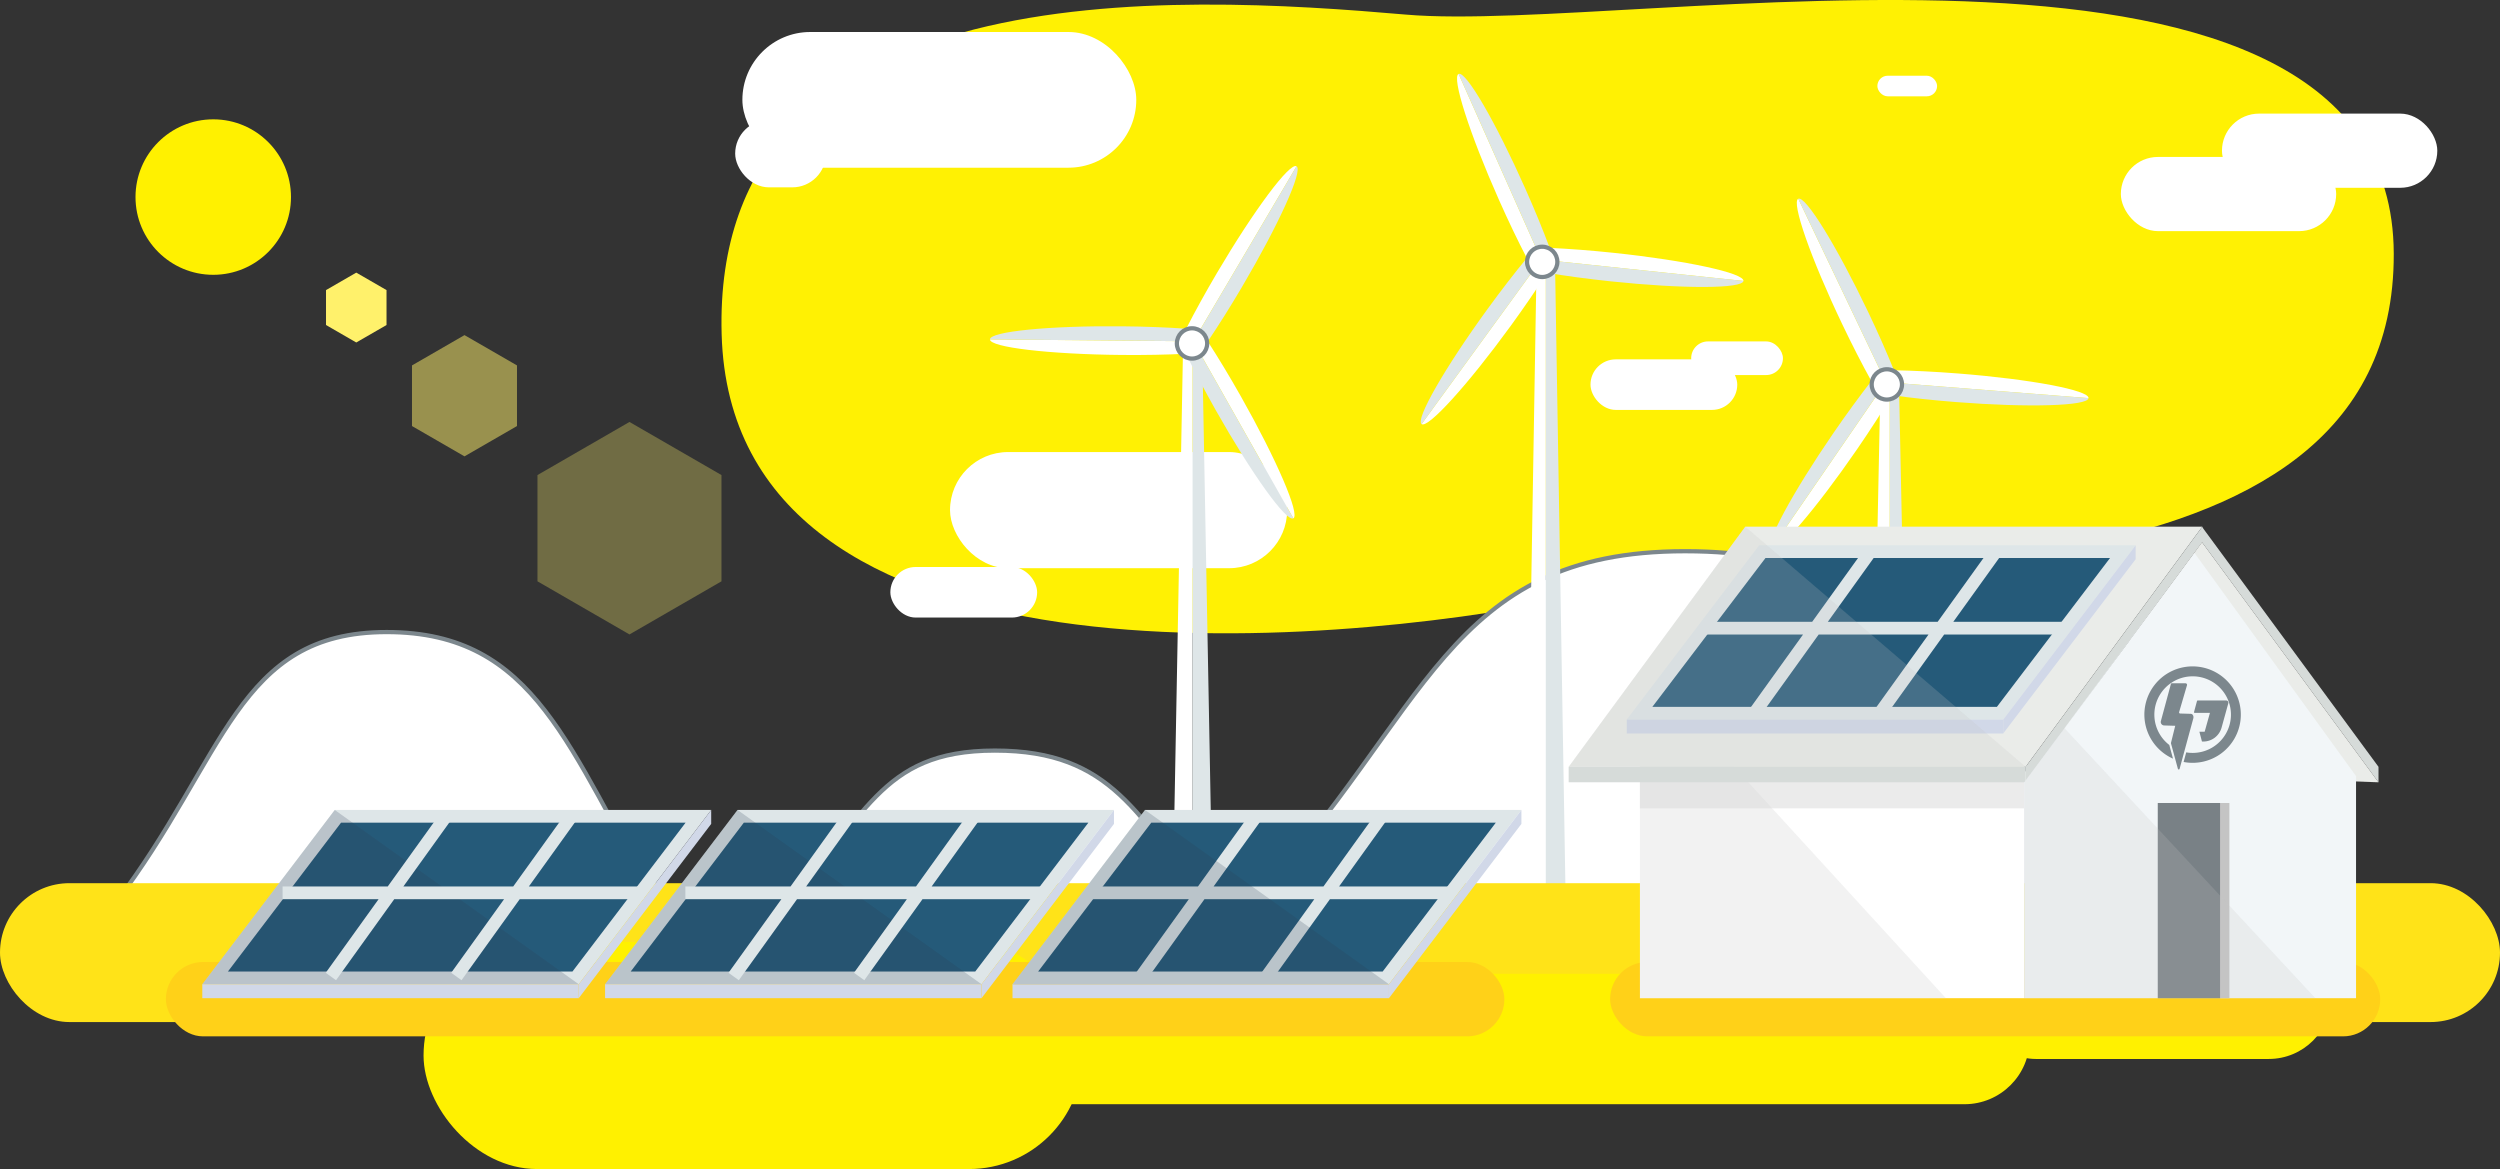 <svg xmlns="http://www.w3.org/2000/svg" width="590.523" height="276.139" viewBox="0 0 590.523 276.139"><rect x="0" y="0" width="590.523" height="276.139" fill="#333333" stroke="none"/><g transform="translate(-531.72 -164.989)"><g transform="translate(702.139 164.989)"><path d="M.039 78.95c2.411 86.67 143.819 73.81 199.032 62.624s196.251 6.063 195.938-81.683-179.3-51.764-233.306-56.44S-2.371-7.719.039 78.95z" fill="#fff103"/><rect width="50.865" height="17.523" rx="8.762" transform="translate(330.544 37.072)" fill="#fff"/><rect width="21.672" height="7.945" rx="3.972" transform="translate(229.054 80.645)" fill="#fff"/><rect width="34.672" height="11.945" rx="5.972" transform="translate(205.268 84.882)" fill="#fff"/><rect width="34.672" height="11.945" rx="5.972" transform="translate(39.891 133.929)" fill="#fff"/><rect width="14.107" height="4.86" rx="2.43" transform="translate(273.033 17.888)" fill="#fff"/><rect width="79.636" height="27.435" rx="13.718" transform="translate(53.985 106.779)" fill="#fff"/><rect width="93.04" height="32.053" rx="16.026" transform="translate(4.939 7.56)" fill="#fff"/><rect width="50.865" height="17.523" rx="8.762" transform="translate(354.429 26.836)" fill="#fff"/><rect width="21.452" height="15.942" rx="7.971" transform="translate(3.236 28.312)" fill="#fff"/></g><path d="M687.27 378.51c-21.407-36.227-28.753-64.221-64.221-64.221s-37.873 29.641-64.22 64.221zm130.088-.001c-16.879-20.436-22.67-36.227-50.636-36.227s-29.862 16.721-50.636 36.227zm214.866 0c-34.159-47-45.881-83.316-102.478-83.316s-60.435 38.453-102.477 83.316z" fill="#fff" stroke="#7c878d" stroke-width="1"/><g transform="translate(765.55 204.205)"><path d="M45.677 39.525L43.2 172.545h4.673V39.525z" fill="#fff"/><path d="M50.069 39.525h-2.2v133.02h4.673z" fill="#dee6e8"/><path d="M72.423.056c-1.609-.95-10 10.3-18.749 25.126-2.783 4.717-5.264 9.227-7.3 13.216l2.551 1.5L72.425.051z" fill="#fff"/><path d="M59.505 28.621C68.25 13.794 74.034 1.006 72.424.056l-23.5 39.847 2.551 1.5c2.501-3.711 5.247-8.064 8.03-12.782z" fill="#dee6e8"/><path d="M0 40.954c-.017 1.869 13.922 3.514 31.135 3.674 5.478.051 10.623-.054 15.1-.282l.027-2.962-46.26-.43z" fill="#fff"/><path d="M31.198 37.859c-17.213-.16-31.18 1.226-31.2 3.095l46.26.43.028-2.961c-4.468-.311-9.611-.512-15.088-.564z" fill="#dee6e8"/><path d="M71.669 83.227c1.628-.919-3.918-13.814-12.385-28.8-2.694-4.769-5.359-9.172-7.793-12.934l-2.579 1.457L71.67 83.227z" fill="#fff"/><path d="M53.39 57.756c8.468 14.986 16.651 26.39 18.279 25.47L48.911 42.949l-2.578 1.452c1.966 4.031 4.363 8.586 7.057 13.355z" fill="#dee6e8"/><circle cx="3.58" cy="3.58" r="3.58" transform="translate(44.158 38.328)" fill="#fff" stroke="#7c878d" stroke-miterlimit="10" stroke-width="1"/></g><g transform="translate(950.728 210.9)"><path d="M25.168 45.094l-2.477 120.757h4.673V45.094z" fill="#fff"/><path d="M29.559 45.094h-2.2v120.757h4.673z" fill="#dee6e8"/><path d="M5.759 1.039c-1.687.8 2.954 14.052 10.366 29.587 2.359 4.944 4.712 9.521 6.881 13.441l2.673-1.275L5.759 1.038z" fill="#fff"/><path d="M22.234 27.712C14.822 12.177 7.446.234 5.759 1.039l19.92 41.754 2.672-1.275c-1.681-4.153-3.758-8.863-6.117-13.806z" fill="#dee6e8"/><path d="M-.778 83.956c1.541 1.058 10.693-9.584 20.441-23.77 3.1-4.514 5.888-8.841 8.2-12.681l-2.44-1.677-26.2 38.128z" fill="#fff"/><path d="M14.083 56.348c-9.748 14.187-16.4 26.545-14.861 27.6l26.2-38.128-2.444-1.672c-2.752 3.536-5.792 7.689-8.895 12.2z" fill="#dee6e8"/><path d="M74.321 48.127c.146-1.864-13.646-4.468-30.806-5.818-5.461-.429-10.6-.679-15.082-.761l-.232 2.953 46.12 3.626z" fill="#fff"/><path d="M42.983 49.059c17.16 1.349 31.19.932 31.337-.932L28.2 44.501l-.233 2.952c4.439.62 9.556 1.177 15.016 1.606z" fill="#dee6e8"/><circle cx="3.58" cy="3.58" r="3.58" transform="translate(23.101 41.313)" fill="#fff" stroke="#7c878d" stroke-miterlimit="10" stroke-width="1"/></g><g transform="translate(867.306 182.414)"><path d="M27.354 45.952l-2.477 148.384h4.673V45.952z" fill="#fff"/><path d="M31.744 45.952h-2.2v148.384h4.673z" fill="#dee6e8"/><path d="M8.952.034c-1.708.76 2.578 14.126 9.573 29.854 2.226 5 4.457 9.643 6.521 13.62l2.706-1.2L8.952.038z" fill="#fff"/><path d="M24.71 27.137C17.716 11.409 10.66-.725 8.952.037l18.8 42.27 2.705-1.2c-1.571-4.203-3.521-8.966-5.747-13.97z" fill="#dee6e8"/><path d="M.206 82.746c1.512 1.1 10.944-9.295 21.068-23.217 3.221-4.43 6.122-8.681 8.535-12.457l-2.4-1.741L.202 82.746z" fill="#fff"/><path d="M15.798 55.548c-10.123 13.921-17.1 26.1-15.592 27.2l27.207-37.415-2.4-1.742c-2.844 3.457-5.994 7.527-9.215 11.957z" fill="#dee6e8"/><path d="M76.233 48.935c.2-1.859-13.522-4.831-30.64-6.636-5.447-.575-10.58-.962-15.055-1.164l-.311 2.945 46.007 4.854z" fill="#fff"/><path d="M44.882 49.031c17.118 1.807 31.154 1.764 31.351-.1l-46.008-4.85-.311 2.945c4.421.741 9.521 1.431 14.968 2.005z" fill="#dee6e8"/><circle cx="3.58" cy="3.58" r="3.58" transform="translate(25.117 40.851)" fill="#fff" stroke="#7c878d" stroke-miterlimit="10" stroke-width="1"/></g><rect width="590.523" height="32.807" rx="16.403" transform="translate(531.72 373.601)" fill="#ffe318"/><rect width="272.607" height="30.806" rx="15.403" transform="translate(738.544 395.008)" fill="#fff100"/><rect width="155.662" height="53.626" rx="26.813" transform="translate(631.768 387.501)" fill="#fff100"/><rect width="84.662" height="29.626" rx="14.813" transform="translate(997.768 385.501)" fill="#fff100"/><rect width="316.163" height="17.565" rx="8.782" transform="translate(570.904 392.222)" fill="#ffd118"/><g fill="#255a79" stroke-miterlimit="10"><path d="M667.681 395.976h-85.153l29.007-38.167h85.153l-29.007 38.167z"/><path d="M666.937 394.476l26.727-35.167h-81.385l-26.727 35.167h81.385m1.488 3h-88.92l31.286-41.167h88.921l-31.287 41.167z" fill="#dee6e8"/></g><path d="M668.425 397.476h-88.921l31.287-41.167z" fill="#2c3e53" opacity=".204" style="mix-blend-mode:multiply;isolation:isolate"/><path fill="none" stroke="#dee6e8" stroke-miterlimit="10" stroke-width="3" d="M636.955 357.956l-27.079 37.691m56.719-37.691l-27.079 37.691m-41.045-19.761h85.323"/><path fill="#d1d8e8" d="M579.504 397.476h88.921v3.293h-88.921z"/><path d="M668.425 400.77l31.287-41.168v-3.293l-31.287 41.167z" fill="#d1d8e8"/><g fill="#255a79" stroke-miterlimit="10"><path d="M762.822 395.976h-85.153l29.007-38.167h85.153l-29.007 38.167z"/><path d="M762.078 394.476l26.727-35.167H707.42l-26.727 35.167h81.385m1.488 3h-88.92l31.286-41.167h88.921l-31.287 41.167z" fill="#dee6e8"/></g><path d="M763.566 397.476h-88.92l31.287-41.167z" fill="#2c3e53" opacity=".202" style="mix-blend-mode:multiply;isolation:isolate"/><path fill="none" stroke="#dee6e8" stroke-miterlimit="10" stroke-width="3" d="M732.096 357.956l-27.079 37.691m56.719-37.691l-27.079 37.691m-41.045-19.761h85.323"/><path fill="#d1d8e8" d="M674.645 397.476h88.921v3.293h-88.921z"/><path d="M763.566 400.77l31.286-41.168v-3.293l-31.287 41.167z" fill="#d1d8e8"/><g fill="#255a79" stroke-miterlimit="10"><path d="M859.062 395.976h-85.153l29.007-38.167h85.153l-29.007 38.167z"/><path d="M858.318 394.476l26.727-35.167H803.66l-26.727 35.167h81.385m1.488 3h-88.92l31.286-41.167h88.921l-31.287 41.167z" fill="#dee6e8"/></g><path fill="none" stroke="#dee6e8" stroke-miterlimit="10" stroke-width="3" d="M828.336 357.956l-27.079 37.691m56.719-37.691l-27.079 37.691m-41.045-19.761h85.323"/><path fill="#d1d8e8" d="M770.885 397.476h88.921v3.293h-88.921z"/><path d="M859.805 400.77l31.287-41.168v-3.293l-31.287 41.167z" fill="#d1d8e8"/><path d="M859.806 397.476h-88.921l31.29-41.167z" fill="#2c3e53" opacity=".202" style="mix-blend-mode:multiply;isolation:isolate"/><rect width="181.905" height="17.565" rx="8.782" transform="translate(912.045 392.222)" fill="#ffd118"/><path d="M919.087 342.587h90.75v58.183h-90.75z" fill="#fff"/><path d="M991.357 400.77h-72.27v-58.183h19.027z" fill="#d3d3d3" opacity=".3" style="mix-blend-mode:multiply;isolation:isolate"/><path fill="#d9d9d9" opacity=".5" style="mix-blend-mode:multiply;isolation:isolate" d="M919.087 342.587h90.75v13.336h-90.75z"/><path d="M943.966 289.396h107.949l-41.716 56.719H902.253z" fill="#eaece9"/><path d="M1051.889 293.066l-41.687 56.708v-3.659l41.714-56.719z" fill="#d6dbd9"/><g fill="#255a79" stroke-miterlimit="10"><path d="M1004.151 333.454H919l29.006-38.167h85.153l-29.007 38.167z"/><path d="M1003.407 331.954l26.727-35.167H948.75l-26.727 35.167h81.384m1.488 3h-88.92l31.286-41.167h88.921l-31.287 41.167z" fill="#dee6e8"/></g><path fill="none" stroke="#dee6e8" stroke-miterlimit="10" stroke-width="3" d="M973.426 295.434l-27.079 37.691m56.719-37.691l-27.079 37.691m-41.045-19.761h85.323"/><path fill="#d1d8e8" d="M915.975 334.954h88.921v3.293h-88.921z"/><path d="M1004.896 338.247l31.287-41.167v-3.293l-31.287 41.167z" fill="#d1d8e8"/><path d="M1051.855 293.066l41.687 56.708v-3.659l-41.716-56.719zm-149.602 53.049h107.949v3.659H902.253z" fill="#d6dbd9"/><path d="M1051.855 293.067l41.687 56.708-29.915-1.1-28.908-32.248z" fill="#eaece9"/><path d="M943.966 289.396l66.233 56.719H902.253z" fill="#c5c5c5" opacity=".2" style="mix-blend-mode:multiply;isolation:isolate"/><path d="M1009.838 400.77h78.4v-52.459l-38.144-52.694-40.251 54.2z" fill="#f2f6f8"/><path fill="#c4c4c4" style="mix-blend-mode:multiply;isolation:isolate" d="M1056.131 354.663h2.196v46.107h-2.196z"/><path fill="#475156" opacity=".7" style="mix-blend-mode:multiply;isolation:isolate" d="M1056.131 400.77h-14.728v-46.107h14.728z"/><path d="M1009.838 400.77h68.793l-59.281-63.8-9.513 12.853z" fill="#c7c7c7" opacity=".2" style="mix-blend-mode:multiply;isolation:isolate"/><circle cx="18.363" cy="18.363" r="18.363" fill="#fff100" transform="translate(563.727 193.175)"/><path d="M608.727 233.51v8.252l7.146 4.126 7.146-4.126v-8.252l-7.146-4.126z" fill="#fff16b"/><path d="M629.036 251.305v14.319l12.4 7.159 12.4-7.159v-14.319l-12.4-7.159z" fill="#fff16b" opacity=".5"/><path d="M658.675 277.202v25.1l21.732 12.547 21.732-12.547v-25.1l-21.732-12.545z" fill="#fff16b" opacity=".3"/><g fill="#7c878d"><path d="M1049.634 322.396a11.388 11.388 0 00-4.631 21.794l-.877-3.233a9.046 9.046 0 114 1.75l-.617 2.27a11.39 11.39 0 102.121-22.58z"/><path d="M1051.237 337.834l.606 2.314h.31a4.487 4.487 0 004.324-3.289l1.594-5.761a.51.51 0 00-.492-.646h-6.742a.174.174 0 00-.168.128l-.7 2.6a.157.157 0 00.151.2h3.606l-1.245 4.454zm-2.056-4.233l-2.488-.075a.256.256 0 01-.247-.324l1.86-6.346a.363.363 0 00-.348-.466h-3.247a.209.209 0 00-.2.155l-2.372 8.767a.826.826 0 00.8 1.039l2.571.076.012-.043h.017l-1.028 4.14 1.649 6.076a.209.209 0 00.4 0l3.236-11.908c.14-.487-.098-1.091-.615-1.091z"/></g></g></svg>